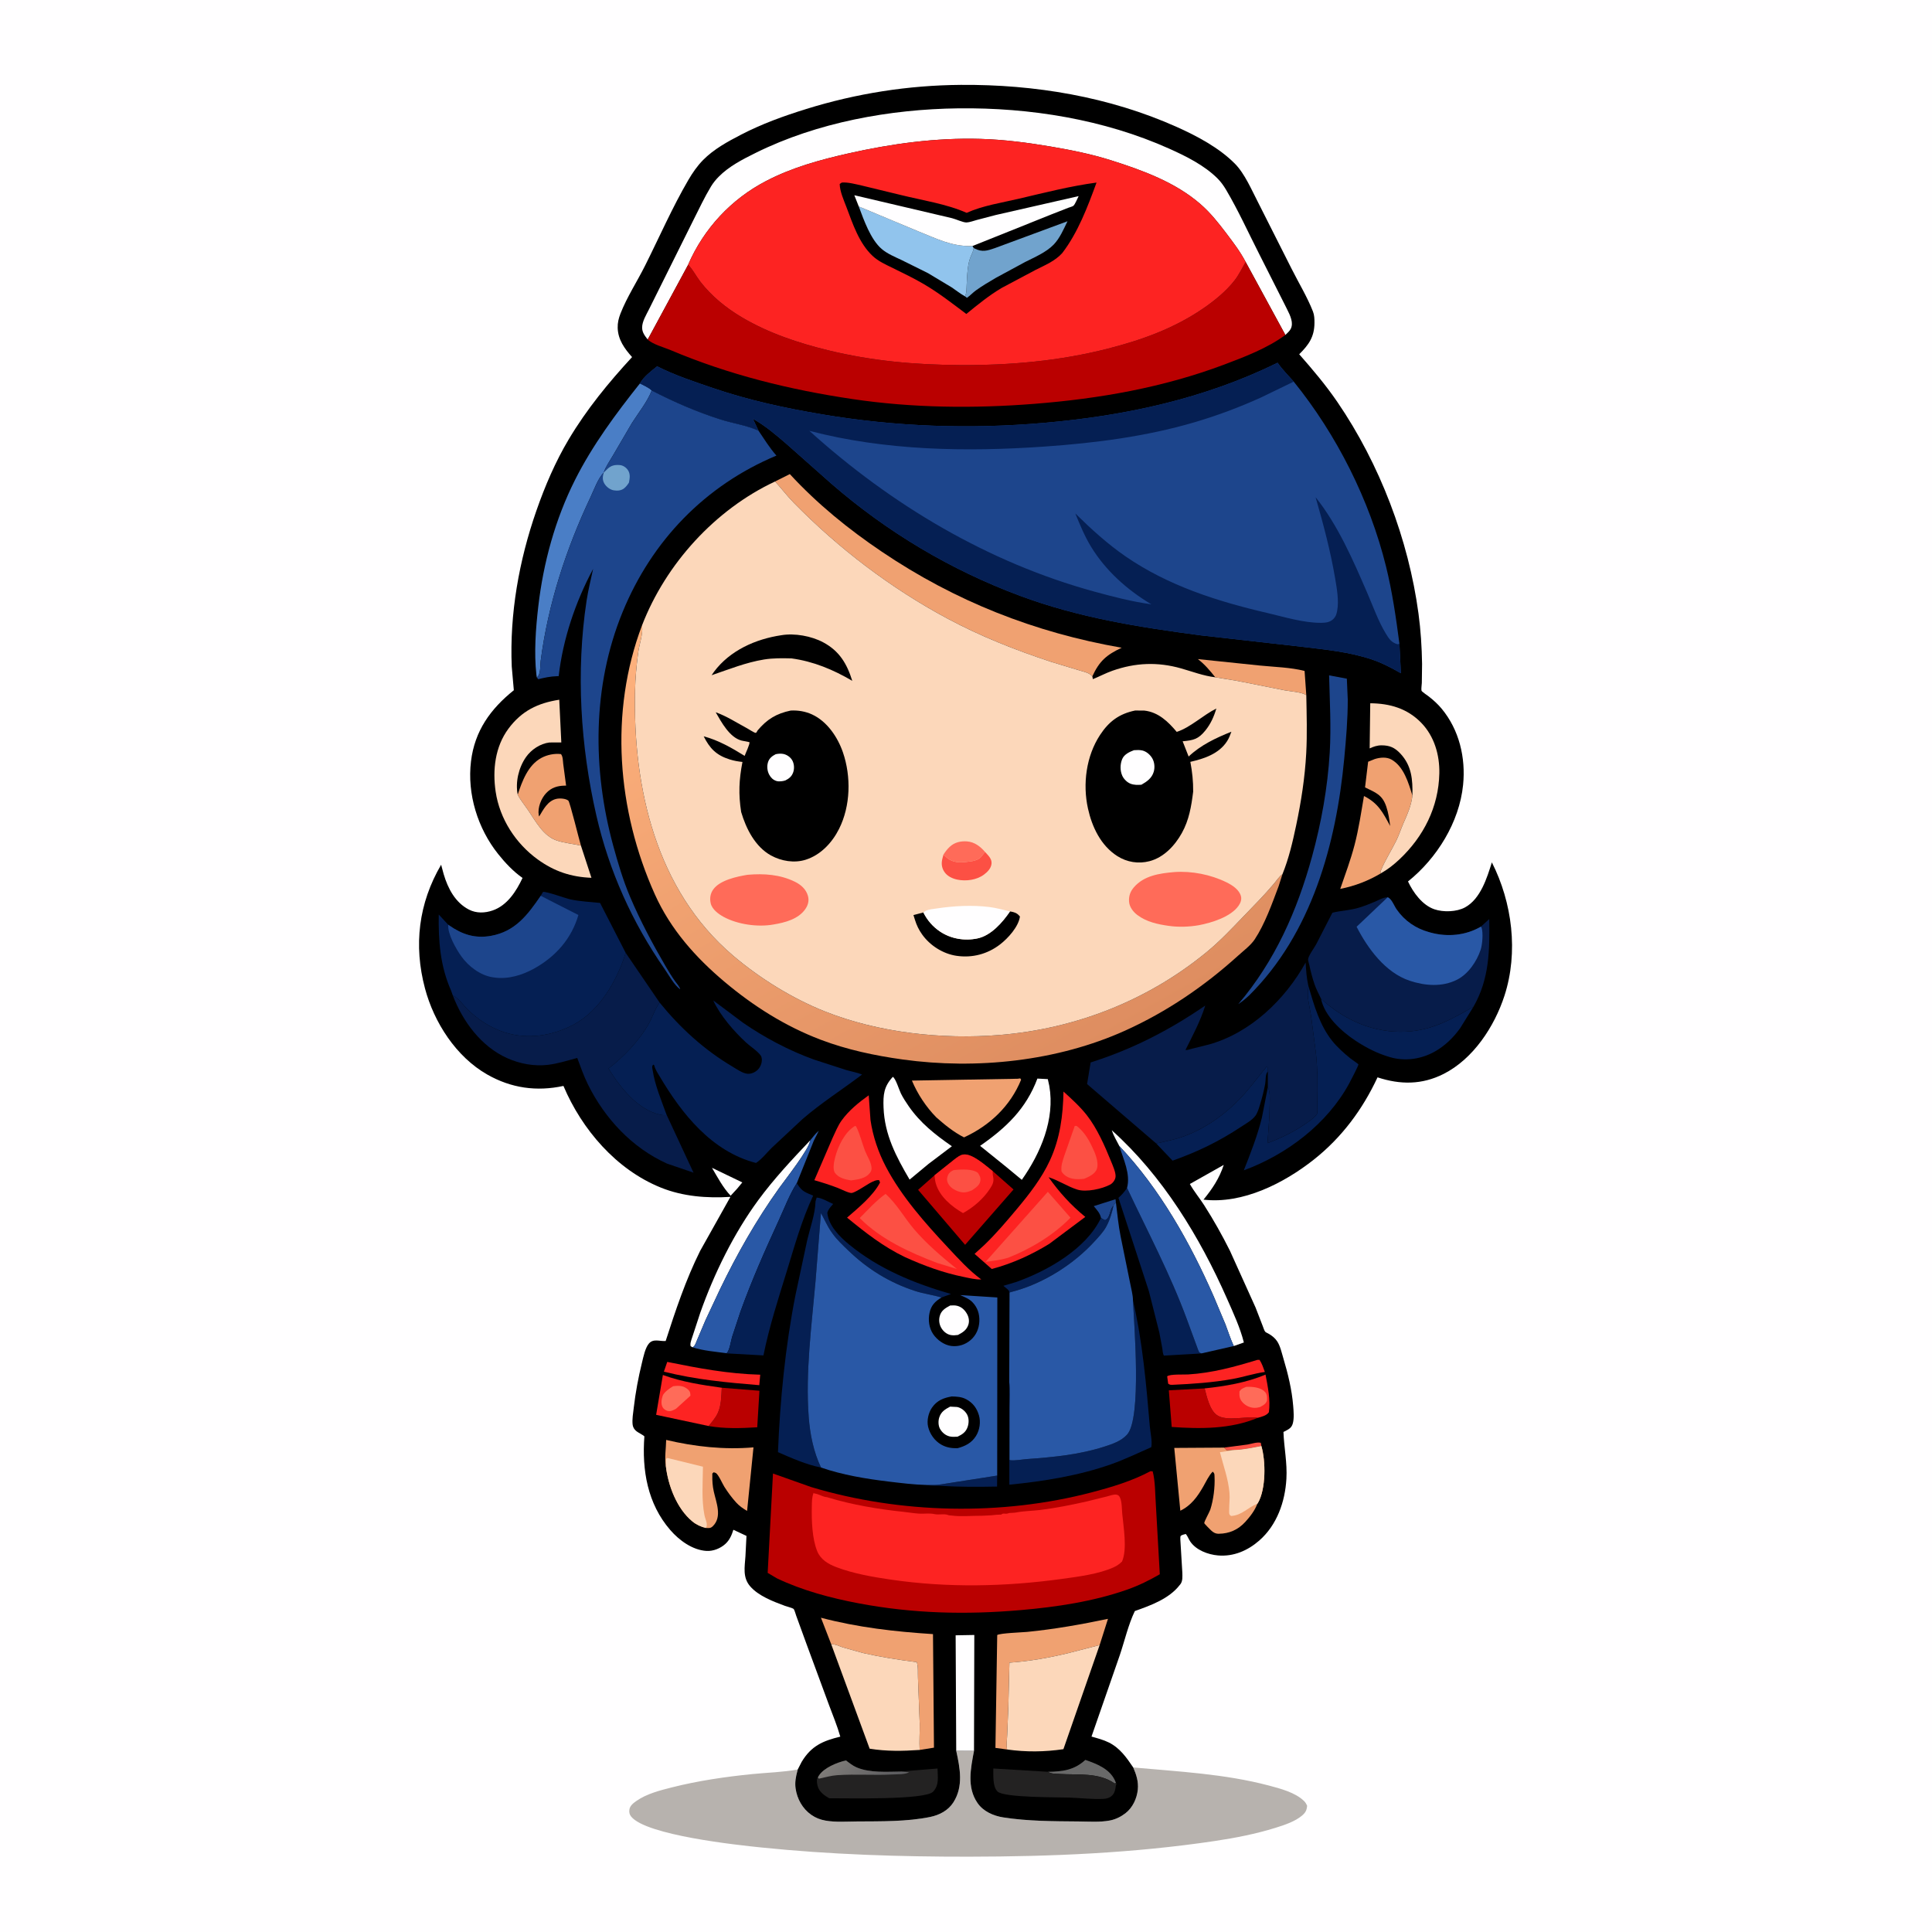 <svg version="1.1" xmlns="http://www.w3.org/2000/svg" style="display: block;" viewBox="0 0 2048 2048" width="1024" height="1024">
<defs>
	<linearGradient id="Gradient1" gradientUnits="userSpaceOnUse" x1="927.628" y1="1899.62" x2="891.796" y2="1860.75">
		<stop class="stop0" offset="0" stop-opacity="1" stop-color="rgb(94,94,97)"/>
		<stop class="stop1" offset="1" stop-opacity="1" stop-color="rgb(126,123,120)"/>
	</linearGradient>
	<linearGradient id="Gradient2" gradientUnits="userSpaceOnUse" x1="1128.73" y1="1127.39" x2="829.751" y2="595.082">
		<stop class="stop0" offset="0" stop-opacity="1" stop-color="rgb(222,141,96)"/>
		<stop class="stop1" offset="1" stop-opacity="1" stop-color="rgb(254,177,125)"/>
	</linearGradient>
</defs>
<path transform="translate(0,0)" fill="rgb(255,254,255)" d="M -0 -0 L 2048 0 L 2048 2048 L -0 2048 L -0 -0 z"/>
<path transform="translate(0,0)" fill="rgb(183,178,174)" d="M 1013.64 1855.87 L 1032.48 1855.94 C 1029.05 1874.43 1024.63 1894.44 1036.19 1911.26 C 1042.26 1920.1 1052.92 1924.84 1063.23 1926.48 C 1089.17 1930.6 1117.11 1930.6 1143.39 1930.82 C 1154 1930.91 1166.1 1931.81 1176.54 1929.79 C 1182.52 1928.64 1188.24 1925.82 1193.04 1922.11 C 1200.69 1916.19 1205.18 1906.46 1206.13 1897 C 1206.98 1888.67 1204.57 1881.12 1201.26 1873.58 C 1249.09 1877.92 1298.41 1880.4 1345 1892.73 C 1357.17 1895.95 1373.24 1900.15 1382.38 1909.2 C 1383.92 1910.72 1384.71 1912.14 1385.59 1914.09 C 1385.26 1918.85 1383.95 1921.37 1380.32 1924.5 C 1372.91 1930.86 1361.44 1934.64 1352.19 1937.52 C 1331.09 1944.08 1309.5 1948.29 1287.68 1951.55 C 1201.29 1964.46 1114.25 1968.05 1027 1968.16 C 953.578 1968.25 880.203 1965.91 807.113 1958.41 C 781.896 1955.83 685.013 1945.55 669.018 1925.61 C 667.217 1923.37 666.775 1921.03 667.19 1918.2 C 667.795 1914.07 671.336 1911.39 674.567 1909.12 C 685.402 1901.49 699.559 1897.9 712.23 1894.7 C 740.086 1887.65 769.023 1883.45 797.586 1880.59 C 813.64 1878.99 829.71 1878.63 845.634 1875.75 L 845.27 1877.2 C 843.626 1883.41 842.431 1889.29 843.354 1895.78 C 844.943 1906.95 850.699 1917.32 860.029 1923.82 C 864.694 1927.07 869.397 1928.88 874.958 1929.89 C 885.623 1931.81 897.576 1930.89 908.449 1930.82 C 933.543 1930.65 961.398 1931.12 986 1926.06 C 995.8 1924.04 1005.09 1919.24 1010.6 1910.62 C 1021.52 1893.52 1017.63 1874.33 1013.64 1855.87 z"/>
<path transform="translate(0,0)" fill="rgb(0,0,0)" d="M 845.634 1875.75 L 849.81 1867.62 C 860.02 1850.68 872.22 1845.42 890.759 1840.91 C 887.468 1829.36 882.858 1818.35 878.682 1807.11 L 855.033 1743 L 843.996 1712.69 C 843.413 1711.14 842.24 1706.6 841.324 1705.62 C 840.363 1704.59 833.706 1702.88 832.08 1702.27 C 819.628 1697.65 804.002 1691.79 795.151 1681.5 C 787.087 1672.13 789.437 1661.11 790.196 1649.79 L 791.292 1628.12 L 777.406 1621.62 C 775.616 1627.35 773.442 1632.48 768.92 1636.62 C 763.733 1641.36 756.054 1644.45 749 1644.05 C 734.088 1643.19 719.999 1632.83 710.543 1621.92 C 686.334 1593.99 680.399 1558.37 683.073 1522.56 C 680.511 1520.43 677.456 1519.22 674.801 1517.25 C 672.61 1515.62 671.015 1513.17 670.653 1510.45 C 669.906 1504.81 671.165 1497.76 671.823 1492.1 C 673.693 1476.01 676.668 1460.16 680.529 1444.44 C 681.989 1438.49 683.902 1428.76 687.955 1424.12 C 692.702 1418.7 699.513 1422.03 705.63 1421.53 C 716.084 1389.14 726.945 1356.54 742.173 1326 L 774.282 1268.73 C 749.314 1270.28 723.894 1268.34 700.5 1258.89 C 653.172 1239.76 616.852 1197.3 597.275 1151.13 C 568.767 1157.3 541.879 1153.48 516.553 1139.07 C 483.522 1120.29 460.139 1083.95 450.5 1047.75 C 438.318 1002 443.697 957.53 467.609 916.662 L 470.332 926.69 C 474.808 941.786 482.554 956.749 497.14 964.233 C 504.999 968.266 513.939 967.958 522.158 965.147 C 537.702 959.83 547.321 944.712 553.918 930.656 C 544.124 923.819 535.575 914.705 528.135 905.404 C 506.401 878.233 495.04 841.72 499.283 806.971 C 503.214 774.79 519.877 751.533 544.68 731.68 L 542.48 706.711 C 540.103 650.805 550.206 594.122 568.56 541.453 C 577.666 515.318 588.778 489.314 603.001 465.51 C 622.043 433.644 644.946 405.749 670.017 378.519 C 662.021 369.612 655.153 360.073 654.773 347.633 C 654.608 342.229 655.77 337.438 657.722 332.436 C 664.515 315.027 675.308 298.534 683.71 281.774 C 698.823 251.628 712.735 219.729 729.73 190.677 C 734.136 183.145 739.186 175.829 745.329 169.595 C 756.564 158.192 771.134 150.231 785.229 142.918 C 807.564 131.331 830.764 122.956 854.741 115.51 C 907.794 99.036 962.864 90.388 1018.44 89.972 C 1096.73 89.385 1175.79 102.499 1247.52 134.621 C 1268.94 144.213 1292.27 156.618 1308.95 173.418 C 1319.59 184.13 1326.89 201.613 1333.87 215.038 L 1369.19 285 C 1376.61 299.804 1385.81 314.892 1391.8 330.236 C 1393.29 334.062 1393.41 338.193 1393.39 342.251 C 1393.31 357.115 1387.39 365.412 1377.22 375.531 C 1391.57 391.831 1405.45 408.256 1417.72 426.211 C 1462.58 491.829 1493.11 571.935 1503.67 650.5 C 1506.05 668.201 1507.17 685.911 1507.46 703.759 L 1507.19 723.965 C 1507.12 726.099 1506.41 730.218 1506.87 732.18 C 1507.1 733.129 1513.65 737.588 1514.68 738.391 C 1519.66 742.271 1524.18 746.386 1528.22 751.251 C 1546.87 773.704 1553.83 803.324 1550.94 832 C 1546.95 871.66 1523.18 909.817 1492.54 934.388 C 1498.09 946.16 1507.68 959.422 1520.4 963.839 C 1529.91 967.143 1544.06 966.727 1553 961.864 C 1569.43 952.925 1576.3 930.567 1581.43 914.124 C 1603.07 956.772 1609.72 1009.42 1594.81 1055.44 C 1584.21 1088.14 1561.72 1122.55 1530.24 1138.43 C 1507.21 1150.04 1484.34 1149.93 1460.23 1142.03 C 1444.38 1176.12 1422.26 1205.86 1392.7 1229.23 C 1361.04 1254.28 1317.22 1276.56 1275.75 1271.67 C 1285.17 1260.19 1292.6 1249 1297.23 1234.83 L 1261.3 1255.08 C 1265.65 1262.9 1271.55 1269.92 1276.39 1277.46 C 1286.32 1292.95 1295.55 1309.38 1303.76 1325.82 L 1330.94 1386 L 1338.49 1405.5 C 1339.11 1407.02 1340.2 1410.64 1341.18 1411.7 C 1341.92 1412.5 1344.46 1413.58 1345.45 1414.18 C 1348.8 1416.24 1351.68 1418.59 1353.88 1421.9 C 1357.13 1426.8 1358.65 1433.96 1360.33 1439.57 C 1365.29 1456.15 1369.42 1472.97 1370.83 1490.27 C 1371.29 1495.8 1371.92 1503.27 1370.5 1508.66 C 1369.19 1513.66 1366.12 1515.05 1361.88 1517.25 L 1360.51 1517.94 C 1361.13 1534.75 1364.63 1550.58 1363.64 1567.66 C 1362.24 1591.96 1353.62 1616.64 1334.87 1633.04 C 1322.63 1643.74 1307.62 1650.24 1291.14 1648.83 C 1280.56 1647.93 1267.97 1643.24 1261.76 1634.14 C 1259.94 1631.48 1259.1 1628.6 1257 1626.06 C 1255.8 1626.39 1252.18 1627.14 1251.5 1628.31 C 1250.88 1629.39 1251.37 1634.75 1251.46 1636.19 L 1253.32 1667 C 1253.41 1671.03 1253.85 1676.03 1251.24 1679.37 L 1250.5 1680.26 C 1239.29 1694.78 1219.74 1701.85 1202.99 1707.77 C 1196.1 1722 1192.13 1739.45 1187.04 1754.5 L 1157.04 1840.84 C 1163.21 1842.59 1169.74 1844.26 1175.5 1847.15 C 1187.13 1852.98 1194.19 1863.08 1201.26 1873.58 C 1204.57 1881.12 1206.98 1888.67 1206.13 1897 C 1205.18 1906.46 1200.69 1916.19 1193.04 1922.11 C 1188.24 1925.82 1182.52 1928.64 1176.54 1929.79 C 1166.1 1931.81 1154 1930.91 1143.39 1930.82 C 1117.11 1930.6 1089.17 1930.6 1063.23 1926.48 C 1052.92 1924.84 1042.26 1920.1 1036.19 1911.26 C 1024.63 1894.44 1029.05 1874.43 1032.48 1855.94 L 1013.64 1855.87 C 1017.63 1874.33 1021.52 1893.52 1010.6 1910.62 C 1005.09 1919.24 995.8 1924.04 986 1926.06 C 961.398 1931.12 933.543 1930.65 908.449 1930.82 C 897.576 1930.89 885.623 1931.81 874.958 1929.89 C 869.397 1928.88 864.694 1927.07 860.029 1923.82 C 850.699 1917.32 844.943 1906.95 843.354 1895.78 C 842.431 1889.29 843.626 1883.41 845.27 1877.2 L 845.634 1875.75 z"/>
<path transform="translate(0,0)" fill="rgb(252,80,68)" d="M 1297.53 1534.53 L 1322.36 1531.27 C 1326.46 1530.62 1332.55 1528.38 1336.5 1529.43 L 1337.1 1532.88 C 1327.71 1534.64 1318 1536.82 1308.43 1537.08 C 1305.68 1536.84 1303.21 1537.12 1300.5 1537.46 L 1297.53 1534.53 z"/>
<path transform="translate(0,0)" fill="rgb(29,69,140)" d="M 1167.09 1291.07 C 1166.14 1285.96 1162.63 1282.45 1159.41 1278.55 L 1182.5 1271.22 L 1182.94 1274.84 C 1181.44 1276.09 1181.14 1276.42 1180.27 1278.29 L 1179.43 1279.21 C 1176.11 1283.43 1176.89 1291.28 1171.41 1293.5 C 1169.78 1292.75 1168.53 1292.15 1167.09 1291.07 z"/>
<path transform="translate(0,0)" fill="rgb(255,254,255)" d="M 754.699 1237.92 L 786.893 1253.41 L 781.342 1260.12 L 774.489 1267.52 C 766.321 1258.85 760.747 1248.11 754.699 1237.92 z"/>
<path transform="translate(0,0)" fill="rgb(5,31,83)" d="M 982.617 1574.15 C 987.442 1574.07 992.776 1574.4 997.505 1573.49 L 1057.07 1564.18 L 1056.92 1575.81 C 1036.94 1576.2 1017.14 1576.33 997.197 1575.02 C 992.53 1574.71 987.141 1575.18 982.617 1574.15 z"/>
<path transform="translate(0,0)" fill="rgb(105,105,105)" d="M 1110.88 1878.17 C 1126.34 1877.9 1138.63 1876.46 1150.51 1865.55 C 1162.3 1869.61 1175.86 1874.81 1181.62 1886.79 L 1183.04 1890.05 L 1181.56 1890.56 C 1164.64 1878.63 1142.73 1881.7 1123.16 1880.47 C 1119 1880.2 1114.44 1880.53 1110.88 1878.17 z"/>
<path transform="translate(0,0)" fill="rgb(255,254,255)" d="M 1007.2 1383.89 C 1009.76 1383.74 1012.33 1383.58 1014.83 1384.26 C 1019.62 1385.55 1022.89 1388.8 1025.22 1393.09 C 1027.07 1396.5 1027.74 1400.68 1026.45 1404.41 C 1024.51 1410.05 1020.45 1412.51 1015.42 1415.13 C 1013 1415.46 1010.42 1415.65 1008 1415.24 C 1004.1 1414.57 1000.7 1411.93 998.484 1408.73 C 995.809 1404.86 994.948 1400.07 996.058 1395.5 C 997.566 1389.28 1001.91 1386.74 1007.2 1383.89 z"/>
<path transform="translate(0,0)" fill="rgb(253,35,34)" d="M 707.304 1443.69 C 740.551 1450.4 771.827 1456.33 805.879 1457.24 L 804.862 1468.35 C 770.373 1465.53 737.451 1462.45 703.745 1454.01 L 707.304 1443.69 z"/>
<path transform="translate(0,0)" fill="rgb(5,31,83)" d="M 1167.09 1291.07 C 1168.53 1292.15 1169.78 1292.75 1171.41 1293.5 C 1176.89 1291.28 1176.11 1283.43 1179.43 1279.21 L 1180.27 1278.29 C 1178.72 1285.47 1176.69 1292.69 1173.23 1299.19 L 1172.69 1300.24 C 1169.61 1306 1164.49 1311.3 1160.11 1316.1 C 1138.69 1339.57 1107.85 1359.28 1077.24 1368.1 L 1070.16 1370.08 C 1069.56 1367.86 1068.53 1367.06 1066.85 1365.66 L 1066 1364.97 L 1064.62 1363.81 L 1063.64 1363.01 L 1076.9 1359.06 C 1110.27 1347.27 1151.24 1324.12 1167.09 1291.07 z"/>
<path transform="translate(0,0)" fill="rgb(253,35,34)" d="M 1332.93 1441.5 L 1335.19 1441.53 C 1337.79 1445.52 1339.19 1449.87 1340.8 1454.33 C 1329.45 1455.88 1318.17 1459.68 1306.82 1461.73 C 1285.74 1465.54 1264.14 1467.02 1242.75 1467.97 C 1240.44 1467.88 1240.38 1468.11 1238.31 1466.76 L 1237.25 1459 C 1239.84 1456.43 1255.07 1457.24 1259.52 1456.97 C 1284.95 1455.42 1308.72 1448.91 1332.93 1441.5 z"/>
<path transform="translate(0,0)" fill="rgb(186,0,0)" d="M 765.124 1471.07 L 805.037 1474.25 L 802.711 1512.98 C 785.544 1514.04 768.273 1514.61 751.238 1511.66 C 754.697 1507.14 758.271 1503.41 760.748 1498.16 C 764.693 1489.81 764.551 1480.13 765.124 1471.07 z"/>
<path transform="translate(0,0)" fill="rgb(186,0,0)" d="M 1333.38 1502.92 C 1304.51 1515 1272.67 1514.79 1242.05 1512.64 L 1239.01 1473.81 L 1276.99 1471.76 C 1279.18 1480.44 1282.39 1494.92 1290.11 1500.16 C 1300.5 1507.21 1321.45 1500.78 1333.38 1502.92 z"/>
<path transform="translate(0,0)" fill="rgb(240,161,113)" d="M 1288.23 717.944 C 1282.45 710.655 1277.2 704.39 1269.79 698.663 L 1335.46 705.489 C 1350.78 707.032 1368.04 707.405 1382.91 711.221 L 1384.73 736.99 C 1380.9 733.734 1367.2 732.809 1361.91 731.79 L 1311.12 721.696 L 1288.23 717.944 z"/>
<path transform="translate(0,0)" fill="rgb(255,254,255)" d="M 858.636 1209.06 C 858.593 1217.1 832.075 1250.82 825.839 1259.53 C 801.758 1293.2 781.248 1329.35 763.273 1366.59 L 747.779 1399.59 L 738.845 1420.67 C 737.971 1422.76 736.947 1426.17 735.127 1427.61 L 734.024 1428.19 L 732.034 1426.89 L 731.87 1425 C 731.912 1422.27 733.703 1418.12 734.479 1415.44 L 742.32 1391.53 C 756.918 1350.21 777.85 1307.47 803.876 1272.09 C 820.403 1249.62 839.47 1229.25 858.636 1209.06 z"/>
<path transform="translate(0,0)" fill="rgb(253,35,34)" d="M 1276.99 1471.76 C 1298.5 1469.51 1321.5 1465.66 1341.5 1457.11 C 1343.95 1469.84 1346.84 1484.04 1345.09 1497 C 1342.58 1500.64 1337.62 1501.72 1333.38 1502.92 C 1321.45 1500.78 1300.5 1507.21 1290.11 1500.16 C 1282.39 1494.92 1279.18 1480.44 1276.99 1471.76 z"/>
<path transform="translate(0,0)" fill="rgb(255,107,89)" d="M 1321 1470.14 L 1324.05 1470.06 C 1329.69 1470.15 1337.43 1471.2 1341.24 1475.84 C 1343.38 1478.44 1343.22 1481.86 1342.98 1485 C 1341.43 1488.6 1339.14 1489.62 1335.82 1491.5 C 1333.88 1492 1332.09 1492.41 1330.07 1492.4 C 1325.22 1492.36 1320.43 1490.15 1317.16 1486.54 C 1313.88 1482.91 1313.66 1479.71 1313.88 1475 C 1315.96 1471.92 1317.67 1471.63 1321 1470.14 z"/>
<path transform="translate(0,0)" fill="rgb(255,254,255)" d="M 1013.64 1855.87 L 1013.02 1733.49 L 1032.81 1733.14 L 1032.48 1855.94 L 1013.64 1855.87 z"/>
<path transform="translate(0,0)" fill="rgb(255,254,255)" d="M 1186.52 1214.79 C 1183.75 1209.39 1180.42 1203.84 1178.49 1198.08 C 1232.32 1246.34 1271.76 1311.12 1300.72 1376.73 C 1307.27 1391.57 1314.62 1407.36 1318.55 1423.08 L 1307.87 1426.86 C 1304.41 1419.59 1301.98 1411.53 1299.08 1404 L 1286.57 1374.23 C 1261.71 1317.48 1229.42 1260.05 1186.52 1214.79 z"/>
<path transform="translate(0,0)" fill="rgb(253,35,34)" d="M 751.238 1511.66 L 695.53 1499.76 L 702.691 1457.54 C 722.856 1464.89 743.949 1468.13 765.124 1471.07 C 764.551 1480.13 764.693 1489.81 760.748 1498.16 C 758.271 1503.41 754.697 1507.14 751.238 1511.66 z"/>
<path transform="translate(0,0)" fill="rgb(255,107,89)" d="M 713.48 1469.5 L 714.051 1469.4 C 719.891 1468.6 724.917 1468.91 729.5 1473.1 C 731.676 1475.09 731.732 1476.72 731.885 1479.5 L 716.699 1493.27 C 713.874 1494.81 711.067 1496.49 707.707 1495.62 C 705.711 1495.1 703.435 1493.65 702.435 1491.78 C 700.453 1488.09 701.159 1483.51 702.417 1479.71 C 703.682 1475.89 710.212 1471.38 713.48 1469.5 z"/>
<path transform="translate(0,0)" fill="rgb(5,31,83)" d="M 1225.64 1212.12 C 1235.6 1209.94 1245.29 1208.07 1254.91 1204.57 C 1277.74 1196.26 1299 1181.08 1315.58 1163.43 C 1325.28 1153.1 1333.49 1141.79 1342.5 1130.91 L 1344.14 1131.5 L 1343.98 1135.94 L 1343.19 1136.84 C 1341.32 1139.72 1341.8 1145.34 1341.16 1148.89 C 1339.76 1156.59 1337.73 1164.32 1335.41 1171.79 C 1334.26 1175.48 1332.96 1179.91 1330.6 1182.99 C 1327.04 1187.66 1320.5 1191.2 1315.66 1194.42 C 1292.37 1209.87 1269.36 1221.02 1242.99 1230.35 L 1225.64 1212.12 z"/>
<path transform="translate(0,0)" fill="rgb(35,34,34)" d="M 1183.04 1890.05 L 1183.54 1891.1 C 1182.78 1892.76 1182.93 1892.07 1182.72 1893.68 C 1182.27 1896.94 1181.79 1899.85 1179.65 1902.5 C 1177.26 1905.47 1173.44 1906.72 1169.76 1906.9 C 1158.02 1907.47 1145.54 1905.96 1133.76 1905.53 C 1121.28 1905.08 1064.14 1905.7 1057.45 1899.11 C 1051.95 1893.69 1053.14 1881.73 1052.95 1874.69 L 1110.88 1878.17 C 1114.44 1880.53 1119 1880.2 1123.16 1880.47 C 1142.73 1881.7 1164.64 1878.63 1181.56 1890.56 L 1183.04 1890.05 z"/>
<path transform="translate(0,0)" fill="rgb(240,161,113)" d="M 548.783 842.364 C 553.498 828.021 559.756 810.995 573.906 803.394 C 580.102 800.066 587.694 798.542 594.659 799.36 C 596.791 802.044 596.638 806.435 597.035 809.74 L 600.094 832.801 L 598.414 832.824 C 590.842 832.966 584.464 834.945 579.054 840.644 C 573.626 846.362 569.809 856.065 571.076 864 L 571.51 865.5 C 576.036 858.1 580.507 848.916 589.846 846.824 C 593.335 846.043 599.58 846.375 602.434 848.665 C 604.125 850.021 613.989 890.555 615.804 896.371 C 607.31 894.449 599.028 893.826 590.625 891.127 C 576.07 886.451 568.048 870.975 559.972 859.053 C 556.211 853.501 551.855 848.346 548.783 842.364 z"/>
<path transform="translate(0,0)" fill="rgb(5,31,83)" d="M 1400.37 1058.76 C 1425.2 1081.45 1456.05 1095.17 1490.29 1093.59 C 1517.94 1092.31 1538.44 1080.6 1561.89 1067.25 L 1547.79 1090 C 1540.51 1100.02 1531.77 1108.61 1520.93 1114.7 C 1506.53 1122.8 1489.5 1125.27 1473.57 1120.66 C 1460.1 1116.76 1448.35 1110.77 1436.7 1103.04 C 1421.85 1093.18 1403.99 1076.88 1400.37 1058.76 z"/>
<path transform="translate(0,0)" fill="rgb(255,254,255)" d="M 946.441 1141.5 C 949.528 1143.28 953.157 1155.46 955.01 1159.16 C 957.343 1163.82 960.232 1168.25 963.19 1172.53 C 975.556 1190.43 991.365 1202.85 1009.04 1215.07 L 984.223 1233.83 L 964.222 1250.43 C 949.933 1226.06 937.676 1202.92 936.595 1174.03 C 936.089 1160.48 936.893 1151.77 946.441 1141.5 z"/>
<path transform="translate(0,0)" fill="rgb(255,254,255)" d="M 1099.69 1143.33 L 1110.72 1143.92 L 1112.3 1151.09 C 1118.49 1186.39 1103.11 1222.41 1083.16 1250.67 L 1067.46 1237.66 L 1038.94 1214.65 C 1066.68 1195.35 1087.62 1175.46 1099.69 1143.33 z"/>
<path transform="translate(0,0)" fill="rgb(35,34,34)" d="M 866.961 1884.08 L 868.192 1882.04 C 873.444 1873.89 887.489 1868.19 896.725 1866.13 C 900.198 1868.75 903.885 1871.69 907.883 1873.43 C 921.936 1879.52 940.358 1878.06 955.45 1877.89 L 956.469 1877.72 L 993.81 1874.71 C 993.962 1883.82 995.824 1891.97 989.203 1899.2 C 980.84 1908.34 895.757 1906.12 879.059 1906.25 C 874.24 1903.59 869.093 1899.95 867.115 1894.5 C 866.301 1892.26 865.432 1887.54 866.268 1885.27 L 866.961 1884.08 z"/>
<path transform="translate(0,0)" fill="url(#Gradient1)" d="M 866.961 1884.08 L 868.192 1882.04 C 873.444 1873.89 887.489 1868.19 896.725 1866.13 C 900.198 1868.75 903.885 1871.69 907.883 1873.43 C 921.936 1879.52 940.358 1878.06 955.45 1877.89 L 963.754 1878.68 C 959.264 1881.12 951.552 1880.73 946.389 1881.01 C 926.787 1882.06 907.001 1880.44 887.52 1881.76 C 880.877 1882.21 874.532 1884.13 868.043 1885.48 L 866.961 1884.08 z"/>
<path transform="translate(0,0)" fill="rgb(240,161,113)" d="M 1078.74 1143.52 L 1081.5 1143.13 L 1082.44 1144.5 C 1071.06 1172.46 1049.2 1193.14 1021.93 1205.66 C 1011.32 1200.35 1001.27 1192.26 992.445 1184.37 C 981.693 1173.4 972.569 1159.63 966.667 1145.47 L 1078.74 1143.52 z"/>
<path transform="translate(0,0)" fill="rgb(5,31,83)" d="M 1387.1 1045.74 C 1393.02 1065.81 1398.87 1086.61 1412.11 1103.3 C 1417.45 1110.03 1424.81 1116.55 1431.47 1121.96 C 1432.54 1122.83 1439.87 1127.81 1440.03 1128.28 C 1440.32 1129.14 1431.49 1146.13 1430.32 1148.29 C 1406.84 1191.56 1363.97 1223.82 1318.48 1240.62 C 1325.72 1222.33 1332.93 1203.94 1337.65 1184.79 L 1343.94 1152.6 C 1346.58 1157.9 1345.97 1163.76 1345.95 1169.55 C 1345.89 1183.69 1344.45 1197.72 1343.63 1211.82 C 1358.72 1206 1373.31 1198.97 1386.48 1189.48 C 1389.09 1187.6 1394.29 1183.78 1395.94 1181.11 C 1396.81 1179.69 1396.35 1171.29 1396.4 1169.13 C 1396.82 1151.86 1396.78 1134.2 1394.98 1117 L 1389.86 1077.34 C 1388.44 1067.51 1385.07 1056.87 1386.85 1046.96 L 1387.1 1045.74 z"/>
<path transform="translate(0,0)" fill="rgb(240,161,113)" d="M 1067.58 1854.53 L 1055.2 1852.85 L 1057.09 1733.2 C 1060.12 1731.17 1083.52 1730.4 1088.84 1729.88 C 1117.75 1727.02 1146.1 1721.98 1174.5 1716.05 L 1165.67 1743.83 L 1132.14 1752.45 C 1111.84 1757.31 1090.87 1761.12 1070.03 1762.48 L 1068.9 1808.65 L 1067.64 1839.41 C 1067.47 1844.21 1066.64 1849.89 1067.58 1854.53 z"/>
<path transform="translate(0,0)" fill="rgb(5,31,83)" d="M 1273.81 1434.63 L 1273.75 1434.7 L 1233.84 1437.02 C 1232.49 1435.09 1232.51 1431.85 1232.12 1429.5 L 1228.94 1412.52 L 1217.89 1368.79 L 1185.6 1269.78 C 1188.88 1266.78 1191.53 1263.95 1194.01 1260.25 L 1194.7 1259.21 C 1216.63 1305.77 1240.48 1350.48 1258.29 1398.94 L 1268.69 1427.23 C 1269.32 1428.81 1270.48 1432.72 1271.53 1433.72 C 1272.12 1434.29 1273.05 1434.33 1273.81 1434.63 z"/>
<path transform="translate(0,0)" fill="rgb(240,161,113)" d="M 881.102 1742.9 L 870.243 1714.86 C 909.468 1725.18 948.658 1729.63 989.011 1732.22 L 990.049 1852.59 L 974.871 1855.01 C 974.353 1845.95 975.045 1836.57 974.962 1827.46 L 973.11 1778.94 C 972.819 1773.79 973.564 1766.77 971.829 1761.96 C 952.722 1759.55 933.563 1756.55 914.78 1752.26 L 893.657 1746.34 C 889.13 1744.88 886.042 1742.98 881.102 1742.9 z"/>
<path transform="translate(0,0)" fill="rgb(5,31,83)" d="M 1201 1378.57 C 1211.16 1422.13 1215.05 1467.44 1218.85 1511.94 C 1219.4 1518.37 1221.62 1527.97 1220.41 1534.09 C 1206.49 1540.13 1192.8 1546.86 1178.5 1551.94 C 1144 1564.21 1106.28 1570.28 1069.96 1573.83 L 1069.83 1464.86 C 1070.95 1473.76 1070.17 1483.6 1070.17 1492.61 L 1070.12 1547.51 L 1071.08 1547.9 C 1076.5 1548.46 1083.69 1547.01 1089.21 1546.62 C 1116.47 1544.69 1144.08 1541.97 1170.23 1533.62 C 1178.91 1530.85 1188.46 1527.68 1194.73 1520.76 C 1210.47 1503.42 1202.16 1403.87 1201 1378.57 z"/>
<path transform="translate(0,0)" fill="rgb(29,69,140)" d="M 1408.91 715.912 L 1427.71 719.421 L 1428.68 741.5 C 1428.72 762.413 1426.91 783.327 1424.95 804.121 C 1416.41 894.806 1390.38 989.573 1324 1055.33 C 1320.34 1058.74 1316.8 1061.62 1312.63 1064.42 C 1351.5 1018.62 1374.97 965.668 1390.78 908.118 C 1400.66 872.112 1407.33 835.05 1409.56 797.761 C 1411.18 770.463 1409.56 743.198 1408.91 715.912 z"/>
<path transform="translate(0,0)" fill="rgb(186,0,0)" d="M 990.647 1245.84 L 1011.94 1228.85 C 1014.74 1226.78 1017.74 1224.27 1021.3 1223.83 C 1030.84 1222.66 1044.79 1235.6 1052.25 1241.37 L 1074.38 1260.9 L 1023.05 1319.57 L 973.219 1261.26 L 990.647 1245.84 z"/>
<path transform="translate(0,0)" fill="rgb(253,35,34)" d="M 990.647 1245.84 L 1011.94 1228.85 C 1014.74 1226.78 1017.74 1224.27 1021.3 1223.83 C 1030.84 1222.66 1044.79 1235.6 1052.25 1241.37 L 1052.25 1243.19 C 1052.27 1244.79 1052.44 1245.87 1052.77 1247.48 C 1053.86 1252.67 1052.14 1255.9 1049.3 1260.25 C 1042.45 1270.76 1031.77 1279.98 1020.83 1285.93 C 1008.78 1278.98 996.023 1268.49 991.985 1254.5 C 991.185 1251.73 990.869 1248.7 990.647 1245.84 z"/>
<path transform="translate(0,0)" fill="rgb(252,80,68)" d="M 1010.45 1240.5 L 1012.56 1240.17 C 1019.3 1239.59 1031.12 1238.87 1036.66 1243.34 C 1038.5 1246.11 1039.82 1248.56 1039.17 1252 C 1038.25 1256.81 1033.82 1259.43 1030.06 1261.92 C 1027.12 1263.08 1024.21 1264.13 1021 1263.98 C 1015.95 1263.73 1009.5 1260.72 1006.42 1256.68 C 1004.39 1254.01 1003.34 1251.1 1004.23 1247.73 C 1005.22 1244 1007.14 1242.2 1010.45 1240.5 z"/>
<path transform="translate(0,0)" fill="rgb(240,161,113)" d="M 1463.98 925.661 C 1450.53 933.71 1436.06 939.26 1420.71 942.276 C 1426.01 926.898 1431.79 911.419 1435.89 895.679 C 1440.33 878.671 1442.91 861.114 1445.87 843.797 C 1461.1 851.502 1465.96 861.335 1473.63 875.599 C 1472.76 868.526 1471.78 861.753 1469.5 854.976 C 1465.19 842.151 1457.96 840.137 1447 834.673 L 1450.28 807.463 L 1457.32 804.618 C 1462.84 802.869 1469.8 802.206 1475.04 805.169 C 1488.13 812.567 1493.1 829.99 1497.2 843.278 C 1496.23 853.275 1491.85 863.247 1487.82 872.363 C 1485.08 878.568 1483.06 885.106 1480.06 891.173 C 1474.97 901.447 1468.36 911.805 1464 922.316 C 1463.28 924.038 1463.03 923.961 1463.98 925.661 z"/>
<path transform="translate(0,0)" fill="rgb(41,88,166)" d="M 858.636 1209.06 C 861.583 1205.58 864.452 1201.57 867.928 1198.64 C 865.735 1203.62 862.734 1208.16 861.023 1213.3 L 844.645 1254.16 C 837.012 1265.97 831.44 1280.81 825.558 1293.61 C 810.876 1325.57 796.86 1357.17 784.94 1390.31 L 775.962 1417.5 C 774.755 1421.71 773.411 1431.68 770.257 1434.47 C 758.172 1432.81 745.698 1431.91 734.024 1428.19 L 735.127 1427.61 C 736.947 1426.17 737.971 1422.76 738.845 1420.67 L 747.779 1399.59 L 763.273 1366.59 C 781.248 1329.35 801.758 1293.2 825.839 1259.53 C 832.075 1250.82 858.593 1217.1 858.636 1209.06 z"/>
<path transform="translate(0,0)" fill="rgb(5,31,83)" d="M 844.645 1254.16 L 845.411 1255.41 C 850.199 1263.11 853.972 1263.98 861.984 1267.44 C 849.867 1293.22 842.342 1320.55 833.982 1347.7 C 824.812 1377.48 815.481 1406.14 809.269 1436.79 L 770.381 1434.63 L 770.257 1434.47 C 773.411 1431.68 774.755 1421.71 775.962 1417.5 L 784.94 1390.31 C 796.86 1357.17 810.876 1325.57 825.558 1293.61 C 831.44 1280.81 837.012 1265.97 844.645 1254.16 z"/>
<path transform="translate(0,0)" fill="rgb(252,215,186)" d="M 1497.2 843.278 C 1497.63 826.544 1496.5 811.601 1484.36 798.724 C 1478.5 792.499 1473.13 790.09 1464.5 790.082 C 1459.9 790.078 1456.02 791.44 1451.9 793.339 L 1452.51 745.499 C 1473.27 745.649 1491.74 750.973 1506.5 766.111 C 1520.41 780.377 1526.16 800.234 1525.75 819.842 C 1525 855.479 1509.05 886.908 1483.37 911.056 C 1477.45 916.621 1471.06 921.65 1463.98 925.661 C 1463.03 923.961 1463.28 924.038 1464 922.316 C 1468.36 911.805 1474.97 901.447 1480.06 891.173 C 1483.06 885.106 1485.08 878.568 1487.82 872.363 C 1491.85 863.247 1496.23 853.275 1497.2 843.278 z"/>
<path transform="translate(0,0)" fill="rgb(240,161,113)" d="M 705.822 1554.07 C 704.348 1544.87 705.988 1535.63 706.167 1526.37 C 736.438 1533.54 767.634 1536.93 798.724 1534.27 L 791.947 1601.63 C 787.619 1599.09 783.718 1596.42 780.331 1592.67 C 775.726 1587.58 771.529 1581.89 767.864 1576.09 C 765.867 1572.93 761.689 1563.28 758.904 1561.5 C 758.191 1561.05 757.301 1560.96 756.5 1560.69 C 754.693 1562.42 755.14 1561.38 755.092 1563.87 C 754.978 1569.8 755.357 1575.24 756.634 1581.04 C 759.159 1592.52 765.788 1607.76 755.726 1617.73 C 753.168 1620.27 751.517 1619.86 748.248 1619.69 C 743.076 1618.51 738.116 1616.18 734.005 1612.81 C 717.476 1599.27 708.207 1574.72 705.822 1554.07 z"/>
<path transform="translate(0,0)" fill="rgb(252,215,186)" d="M 705.822 1554.07 L 706.122 1546.5 L 707.5 1545.51 L 745.15 1554.76 C 745.005 1571.61 743.505 1589.62 746.765 1606.22 C 747.624 1610.6 750.89 1616.1 748.248 1619.69 C 743.076 1618.51 738.116 1616.18 734.005 1612.81 C 717.476 1599.27 708.207 1574.72 705.822 1554.07 z"/>
<path transform="translate(0,0)" fill="rgb(74,126,198)" d="M 678.348 406.436 C 682.2 408.531 687.902 410.745 690.86 413.929 C 686.085 426.102 676.772 437.549 669.776 448.599 L 649.745 482.856 C 646.289 488.786 642.205 494.429 639.963 500.953 C 633.769 507.458 629.861 518.758 625.968 527 C 600.119 581.726 580.939 640.504 573.142 700.647 C 572.533 705.338 573.297 715.794 569.025 718.022 L 568.614 715.387 C 565.981 692.118 567.905 666.163 570.59 642.985 C 575.96 596.626 588.527 550.458 609.568 508.674 C 628.107 471.862 652.788 438.614 678.348 406.436 z"/>
<path transform="translate(0,0)" fill="rgb(240,161,113)" d="M 1308.43 1537.08 C 1318 1536.82 1327.71 1534.64 1337.1 1532.88 C 1341.77 1548.57 1342.05 1578.32 1333.51 1593.08 L 1332.76 1594.14 C 1330.24 1601.17 1325.04 1607.84 1320.04 1613.31 C 1312.47 1621.58 1303.16 1625.71 1292 1625.85 C 1288.62 1625.9 1286.14 1624.56 1283.76 1622.26 C 1282.87 1621.4 1276.61 1615.23 1276.57 1614.58 C 1276.45 1612.83 1282.1 1602.9 1282.96 1600.26 C 1286.35 1589.83 1288.01 1576.23 1287.46 1565.34 C 1287.31 1562.47 1287.6 1561.93 1285.5 1560.02 C 1281.19 1564.46 1278.59 1570.46 1275.51 1575.81 C 1269.35 1586.55 1262.63 1595.92 1251.19 1601.43 L 1244.77 1534.86 L 1297.53 1534.53 L 1300.5 1537.46 C 1303.21 1537.12 1305.68 1536.84 1308.43 1537.08 z"/>
<path transform="translate(0,0)" fill="rgb(252,215,186)" d="M 1308.43 1537.08 C 1318 1536.82 1327.71 1534.64 1337.1 1532.88 C 1341.77 1548.57 1342.05 1578.32 1333.51 1593.08 L 1332.76 1594.14 C 1322.6 1597.82 1316.92 1606.25 1305 1607 C 1302.35 1605.32 1303.03 1603.64 1302.99 1600.6 C 1302.92 1594.62 1303.8 1588.8 1303.33 1582.78 C 1302.15 1567.92 1296.82 1553.73 1293.18 1539.4 L 1308.43 1537.08 z"/>
<path transform="translate(0,0)" fill="rgb(41,88,166)" d="M 1186.52 1214.79 C 1229.42 1260.05 1261.71 1317.48 1286.57 1374.23 L 1299.08 1404 C 1301.98 1411.53 1304.41 1419.59 1307.87 1426.86 L 1273.81 1434.63 C 1273.05 1434.33 1272.12 1434.29 1271.53 1433.72 C 1270.48 1432.72 1269.32 1428.81 1268.69 1427.23 L 1258.29 1398.94 C 1240.48 1350.48 1216.63 1305.77 1194.7 1259.21 C 1198.67 1244.52 1190.72 1228.71 1186.52 1214.79 z"/>
<path transform="translate(0,0)" fill="rgb(252,215,186)" d="M 615.804 896.371 L 626.957 930.507 C 605.448 929.674 587.599 923.777 570.039 911.066 C 546.596 894.097 529.721 868.002 525.425 839.299 C 521.97 816.211 524.788 791.581 538.96 772.451 C 552.965 753.546 570.102 745.263 592.835 741.741 L 595.015 787.006 L 582.412 787.068 C 572.629 788.245 563.034 794.673 557.5 802.656 C 549.777 813.797 546.194 829.08 548.783 842.364 C 551.855 848.346 556.211 853.501 559.972 859.053 C 568.048 870.975 576.07 886.451 590.625 891.127 C 599.028 893.826 607.31 894.449 615.804 896.371 z"/>
<path transform="translate(0,0)" fill="rgb(252,215,186)" d="M 881.102 1742.9 C 886.042 1742.98 889.13 1744.88 893.657 1746.34 L 914.78 1752.26 C 933.563 1756.55 952.722 1759.55 971.829 1761.96 C 973.564 1766.77 972.819 1773.79 973.11 1778.94 L 974.962 1827.46 C 975.045 1836.57 974.353 1845.95 974.871 1855.01 C 956.786 1856.24 939.859 1856.6 921.863 1853.68 L 881.102 1742.9 z"/>
<path transform="translate(0,0)" fill="rgb(5,31,83)" d="M 864.477 1273.55 L 865.687 1269.5 C 870.601 1269.53 878.45 1274.24 883.193 1276.27 L 882.22 1277.36 C 879.852 1280.06 878.072 1282.06 876.981 1285.5 C 878.202 1299.06 889.93 1310.85 899.909 1319.08 C 931.494 1345.16 969.146 1360.43 1008.07 1371.7 L 998.012 1375.41 C 988.956 1372.61 979.408 1371.53 970.234 1368.55 C 942.922 1359.68 919.645 1345.31 898.991 1325.36 C 893.292 1319.85 887.247 1314.26 882.643 1307.78 L 881.5 1306.16 C 876.854 1299.69 874.11 1292.78 870.239 1285.91 L 864.46 1358.5 C 860.311 1405.63 853.691 1454.97 857.277 1502.21 C 858.659 1520.42 862.425 1539.14 870.344 1555.66 C 855.042 1552.68 838.928 1545.6 824.681 1539.33 C 826.876 1484.18 832.509 1427.08 843.219 1372.94 L 855.69 1314.61 C 858.668 1301.89 863.927 1287.39 864.457 1274.44 L 864.477 1273.55 z"/>
<path transform="translate(0,0)" fill="rgb(252,215,186)" d="M 1067.58 1854.53 C 1066.64 1849.89 1067.47 1844.21 1067.64 1839.41 L 1068.9 1808.65 L 1070.03 1762.48 C 1090.87 1761.12 1111.84 1757.31 1132.14 1752.45 L 1165.67 1743.83 L 1127.26 1854.2 C 1107.27 1857.16 1087.61 1857.35 1067.58 1854.53 z"/>
<path transform="translate(0,0)" fill="rgb(253,35,34)" d="M 1127.35 1157.09 C 1135.97 1164.96 1144.87 1172.95 1152.08 1182.16 C 1162.99 1196.1 1171.17 1214.75 1177.78 1231.09 C 1179.49 1235.31 1182.95 1242.92 1182.54 1247.42 C 1182.24 1250.71 1179.66 1254.21 1176.83 1255.72 C 1168.36 1260.26 1151.49 1264.06 1141.87 1260.99 C 1131.48 1257.68 1122.23 1251.26 1111.54 1247.9 C 1123.06 1264.15 1135.12 1277.37 1150.45 1289.98 L 1112.18 1318.6 C 1093.1 1330.28 1072.91 1339.46 1051.29 1345.18 L 1033.1 1329.14 L 1043.6 1319.58 C 1055.78 1307.86 1066.72 1294.94 1077.57 1282.01 C 1090.95 1266.04 1104.27 1248.98 1113.01 1229.96 C 1123.77 1206.57 1126.82 1182.53 1127.35 1157.09 z"/>
<path transform="translate(0,0)" fill="rgb(252,80,68)" d="M 1139.29 1193.5 L 1141.29 1193.52 C 1148.03 1198.73 1152.81 1205.76 1156.56 1213.34 L 1157.27 1214.82 C 1160.53 1221.42 1165.09 1231.51 1162.76 1238.95 C 1161.02 1244.51 1154.13 1247.46 1149.31 1249.58 C 1145.44 1250.04 1140.66 1250.23 1136.82 1249.41 C 1132.07 1248.4 1127.81 1246 1125.28 1241.81 C 1124.4 1235.68 1126.6 1230.11 1128.46 1224.34 L 1139.29 1193.5 z"/>
<path transform="translate(0,0)" fill="rgb(252,80,68)" d="M 1110.76 1263.38 L 1134.77 1290.81 C 1116.92 1309.2 1092.3 1324.02 1068.48 1333.32 C 1060.67 1335.68 1052.83 1336.61 1044.77 1337.59 L 1110.76 1263.38 z"/>
<path transform="translate(0,0)" fill="rgb(253,35,34)" d="M 920.883 1161.06 L 922.754 1187.21 C 925.25 1204.54 931.04 1221.52 939.186 1237.01 C 955.694 1268.4 980.753 1296.65 1004.87 1322.43 C 1016.09 1334.42 1026.89 1346.46 1040.17 1356.26 C 1034.24 1356.57 1027.2 1354.74 1021.37 1353.56 C 999.933 1349.23 979.535 1341.72 959.653 1332.75 C 936.444 1321.67 917.716 1306.92 897.93 1290.74 C 909.878 1280.32 925.53 1267.65 932.881 1253.5 L 931.952 1251.06 C 926.703 1249.94 916.617 1257.78 911.545 1260.54 C 909.348 1261.73 905.519 1264.1 903.098 1264.59 C 900.398 1265.13 891.183 1260.44 887.994 1259.21 C 879.861 1256.08 871.614 1253.48 863.241 1251.07 L 882.534 1206.34 C 885.459 1200.19 888.091 1193.42 892.076 1187.86 C 899.763 1177.15 910.254 1168.67 920.883 1161.06 z"/>
<path transform="translate(0,0)" fill="rgb(252,80,68)" d="M 906.43 1193.5 L 907.516 1194.07 C 911.624 1202.18 913.609 1211.17 916.858 1219.63 C 918.984 1225.18 923.043 1231.13 923.8 1237 C 924.097 1239.31 923.788 1241.09 922.419 1242.97 C 917.682 1249.48 909.505 1250.15 902.17 1251.31 C 896.059 1250.29 888.741 1248.63 885.037 1243.17 C 882.346 1239.2 884.264 1230.68 885.422 1226.32 C 888.507 1214.69 895.618 1199.87 906.43 1193.5 z"/>
<path transform="translate(0,0)" fill="rgb(252,80,68)" d="M 938.72 1265.59 C 950.646 1276.11 958.625 1290.88 968.911 1302.97 C 982.031 1318.41 998.617 1332.47 1014.35 1345.2 L 993.301 1338.73 C 963.9 1327.53 933.833 1313.82 911.332 1291.21 C 920.075 1282.41 928.603 1272.83 938.72 1265.59 z"/>
<path transform="translate(0,0)" fill="rgb(240,161,113)" d="M 821.593 510.392 L 837.231 502.554 C 866.611 534.335 899.048 560.722 934.83 584.873 C 1012.43 637.254 1096.75 670.567 1189.05 686.635 C 1173.01 694.137 1165.38 700.704 1157.9 716.978 C 1154.79 713.222 1149.46 712.248 1144.87 710.849 L 1113.97 701.491 C 1075.74 688.838 1039.48 674.534 1003.92 655.472 C 944.366 623.551 888.699 581.19 841.446 532.956 C 834.431 525.796 828.398 517.767 821.593 510.392 z"/>
<path transform="translate(0,0)" fill="rgb(7,28,74)" d="M 663.244 1010.05 L 699.271 1062.83 C 694.646 1068.65 691.922 1077.54 688.268 1084.2 C 677.944 1103 661.832 1119.5 645.078 1132.74 C 657.314 1152.49 675.533 1176 699.349 1181.52 C 701.892 1182.11 704.142 1182.23 706.738 1182.11 L 706.799 1182.1 L 735.157 1243.07 L 707.091 1233.48 C 669.982 1216.68 641.186 1185.79 623.253 1149.58 C 618.786 1140.56 615.458 1130.88 611.912 1121.47 C 601.816 1124.14 591.267 1127.54 580.906 1128.77 C 566.168 1130.52 550.897 1127.66 537.438 1121.59 C 509.974 1109.21 490.455 1082.67 479.967 1055.15 C 485.867 1057.76 490.733 1065.05 495.332 1069.67 C 506.29 1080.67 520.014 1089.55 534.839 1094.32 C 559.135 1102.13 585.229 1098.12 607.552 1086.42 C 635.643 1071.7 654.134 1039.59 663.244 1010.05 z"/>
<path transform="translate(0,0)" fill="rgb(7,28,74)" d="M 1471.02 951.113 C 1475.5 953.203 1477.61 959.895 1480.51 964.06 C 1488.94 976.164 1500.87 984.308 1515 988.151 L 1516.73 988.635 C 1534.64 993.463 1553.82 991.606 1569.86 982.254 L 1578.65 974.251 C 1579.17 1007.06 1578.87 1037.86 1561.89 1067.25 C 1538.44 1080.6 1517.94 1092.31 1490.29 1093.59 C 1456.05 1095.17 1425.2 1081.45 1400.37 1058.76 C 1397.98 1053.56 1395.29 1048.77 1393.44 1043.32 C 1391.2 1036.75 1389.45 1030.1 1388.01 1023.31 C 1387.68 1021.77 1386.44 1018.17 1386.64 1016.7 C 1387.17 1012.81 1393.06 1004.9 1395.13 1001.12 L 1412.4 967.518 C 1421.9 965.167 1431.38 965.045 1441 962.02 C 1446.66 960.239 1452.36 958.062 1457.8 955.689 C 1462.22 953.759 1466.09 951.317 1471.02 951.113 z"/>
<path transform="translate(0,0)" fill="rgb(41,88,166)" d="M 1471.02 951.113 C 1475.5 953.203 1477.61 959.895 1480.51 964.06 C 1488.94 976.164 1500.87 984.308 1515 988.151 L 1516.73 988.635 C 1534.64 993.463 1553.82 991.606 1569.86 982.254 L 1570.54 983.359 C 1572.36 989.09 1571.42 1001.16 1569.52 1006.87 C 1565.39 1019.23 1556.4 1032.5 1544.52 1038.52 C 1528.76 1046.5 1510.55 1045.02 1494.3 1039.61 C 1468.58 1031.03 1449.9 1005.53 1438.06 982.412 L 1471.02 951.113 z"/>
<path transform="translate(0,0)" fill="rgb(5,31,83)" d="M 699.271 1062.83 C 721.259 1089.8 746.245 1112.68 776.219 1130.51 C 780.646 1133.14 787.183 1137.79 792.333 1138.23 C 796.084 1138.56 800.056 1136.87 802.825 1134.38 C 805.998 1131.52 807.876 1126.77 807.58 1122.5 C 807.516 1121.58 807.006 1119.8 806.5 1119.08 C 803.046 1114.11 795.815 1109.63 791.286 1105.5 C 778.417 1093.77 763.409 1076.51 756.085 1060.53 L 787.49 1084.04 C 810.353 1099.9 836.372 1113.57 862.541 1123.09 L 897.015 1134.26 C 902.591 1135.88 908.477 1136.86 913.852 1139.05 C 892.79 1155.04 870.929 1168.83 850.771 1186.2 L 817.934 1216.87 C 812.799 1221.91 807.396 1229 801.375 1232.78 C 754.384 1220.63 722.817 1180.78 699.167 1140.84 C 697.143 1137.42 694.278 1133.12 693.5 1129.24 L 692.391 1128.5 C 690.765 1130.73 691.447 1131.77 691.839 1134.45 C 694.156 1150.26 701.336 1167.1 706.738 1182.11 C 704.142 1182.23 701.892 1182.11 699.349 1181.52 C 675.533 1176 657.314 1152.49 645.078 1132.74 C 661.832 1119.5 677.944 1103 688.268 1084.2 C 691.922 1077.54 694.646 1068.65 699.271 1062.83 z"/>
<path transform="translate(0,0)" fill="rgb(5,31,83)" d="M 573.218 949.578 L 575.589 945.5 C 578.886 944.698 599.686 952.347 604.904 953.457 C 615.002 955.607 625.824 956.034 636.091 957.143 L 663.244 1010.05 C 654.134 1039.59 635.643 1071.7 607.552 1086.42 C 585.229 1098.12 559.135 1102.13 534.839 1094.32 C 520.014 1089.55 506.29 1080.67 495.332 1069.67 C 490.733 1065.05 485.867 1057.76 479.967 1055.15 L 478.191 1050.17 C 466.596 1023.93 464.686 997.678 465.076 969.426 L 475.16 980.264 L 475.958 980.832 C 489.8 990.583 503.508 995.078 520.5 992.032 C 546.237 987.419 559.319 969.805 573.218 949.578 z"/>
<path transform="translate(0,0)" fill="rgb(29,69,140)" d="M 573.218 949.578 L 582.356 954.282 L 613.134 969.953 C 605.787 995.089 589.025 1014.08 566.114 1026.76 C 553.515 1033.73 538.465 1038.31 524 1036.19 L 522.386 1035.97 C 509.115 1033.97 496.588 1024.41 488.926 1013.62 C 483.377 1005.81 474.318 989.963 475.16 980.264 L 475.958 980.832 C 489.8 990.583 503.508 995.078 520.5 992.032 C 546.237 987.419 559.319 969.805 573.218 949.578 z"/>
<path transform="translate(0,0)" fill="rgb(7,28,74)" d="M 1225.64 1212.12 L 1152.35 1149.15 L 1156.12 1126.24 C 1200.43 1112.21 1239.35 1092.19 1277.64 1065.92 C 1272.37 1082.71 1264.49 1097.31 1256.68 1112.97 C 1258.46 1113.39 1261.44 1112.2 1263.24 1111.77 L 1281.69 1107.16 C 1325.64 1094.85 1362.24 1059.61 1384.03 1020.36 C 1384.5 1028.37 1384.96 1036.17 1386.71 1044.03 L 1387.1 1045.74 L 1386.85 1046.96 C 1385.07 1056.87 1388.44 1067.51 1389.86 1077.34 L 1394.98 1117 C 1396.78 1134.2 1396.82 1151.86 1396.4 1169.13 C 1396.35 1171.29 1396.81 1179.69 1395.94 1181.11 C 1394.29 1183.78 1389.09 1187.6 1386.48 1189.48 C 1373.31 1198.97 1358.72 1206 1343.63 1211.82 C 1344.45 1197.72 1345.89 1183.69 1345.95 1169.55 C 1345.97 1163.76 1346.58 1157.9 1343.94 1152.6 L 1343.98 1135.94 L 1344.14 1131.5 L 1342.5 1130.91 C 1333.49 1141.79 1325.28 1153.1 1315.58 1163.43 C 1299 1181.08 1277.74 1196.26 1254.91 1204.57 C 1245.29 1208.07 1235.6 1209.94 1225.64 1212.12 z"/>
<path transform="translate(0,0)" fill="rgb(255,254,255)" d="M 686.526 359.838 C 683.503 355.819 680.679 352.452 680.686 347.188 C 680.695 340.633 685.086 333.728 687.926 327.974 L 703.5 296.682 L 735.347 232.663 C 741.272 220.973 746.909 208.847 753.706 197.647 C 755.983 193.895 758.691 190.569 761.764 187.44 C 772.712 176.295 787.185 168.928 801.031 162.067 C 866.335 129.705 943.414 115.725 1015.9 114.846 C 1091.67 113.926 1170.28 126.526 1239.71 157.716 C 1257.47 165.692 1276.61 175.235 1290.56 189.102 C 1294.2 192.723 1297.18 196.911 1299.78 201.324 C 1312.65 223.1 1323.33 246.74 1334.82 269.294 L 1361.81 322.738 C 1364.7 328.894 1369.77 336.871 1369.46 343.844 C 1369.22 349.23 1366.14 351.562 1362.55 355.062 L 1320.46 277.728 C 1314.77 266.807 1307.21 256.893 1299.79 247.102 C 1291.39 236.033 1283.04 225.487 1272.5 216.32 C 1245.88 193.165 1211.12 180.51 1178 170.003 C 1157.16 163.393 1135.6 159.042 1114.07 155.394 C 1089.28 151.194 1064.44 147.963 1039.28 147.235 C 992.038 145.866 944.982 152.318 899 162.7 C 868.741 169.532 839.616 177.553 811.955 191.946 C 775.105 211.121 746.124 242.215 729.509 280.436 L 729.466 280.664 L 687.383 358.474 L 686.526 359.838 z"/>
<path transform="translate(0,0)" fill="url(#Gradient2)" d="M 680.631 662.767 L 680.748 663.883 C 681.537 672.713 677.664 682.999 676.474 691.936 C 674.696 705.292 673.457 719.035 673.159 732.5 C 670.883 835.291 695.436 943.449 776.871 1012.8 C 805.053 1036.79 839.624 1058.28 874.036 1072 C 931.215 1094.8 998.862 1102.13 1059.95 1097.09 C 1140.6 1090.43 1216.85 1060.48 1279.45 1008.94 C 1293.35 997.501 1305.72 984.347 1318.18 971.39 C 1329.14 959.987 1340.42 948.67 1350.59 936.556 C 1353.32 933.308 1355.98 929.085 1359.46 926.666 L 1355.41 939.372 C 1348.43 957.915 1340.92 979.3 1330.04 995.783 C 1325.9 1002.05 1318.09 1007.91 1312.5 1012.98 C 1276.69 1045.42 1236.79 1072.59 1192.67 1092.5 C 1120.58 1125.03 1034.96 1133.93 957 1123.12 C 927.38 1119.01 897.867 1112.76 869.844 1102.11 C 832.365 1087.86 798.674 1066.51 768.104 1040.81 C 737.305 1014.92 710.829 985.094 694.229 948.202 C 654.124 859.071 645.728 754.876 680.631 662.767 z"/>
<path transform="translate(0,0)" fill="rgb(41,88,166)" d="M 1180.27 1278.29 C 1181.14 1276.42 1181.44 1276.09 1182.94 1274.84 C 1184.49 1286.94 1185.49 1298.78 1187.94 1310.77 L 1197.92 1359.83 C 1198.97 1365.64 1201.03 1372.74 1201 1378.57 C 1202.16 1403.87 1210.47 1503.42 1194.73 1520.76 C 1188.46 1527.68 1178.91 1530.85 1170.23 1533.62 C 1144.08 1541.97 1116.47 1544.69 1089.21 1546.62 C 1083.69 1547.01 1076.5 1548.46 1071.08 1547.9 L 1070.12 1547.51 L 1070.17 1492.61 C 1070.17 1483.6 1070.95 1473.76 1069.83 1464.86 L 1070.16 1370.08 L 1077.24 1368.1 C 1107.85 1359.28 1138.69 1339.57 1160.11 1316.1 C 1164.49 1311.3 1169.61 1306 1172.69 1300.24 L 1173.23 1299.19 C 1176.69 1292.69 1178.72 1285.47 1180.27 1278.29 z"/>
<path transform="translate(0,0)" fill="rgb(29,69,140)" d="M 690.86 413.929 C 714.479 426.105 738.44 436.506 763.779 444.609 C 776.787 448.769 791.74 450.802 804.02 456.496 C 810.061 465.407 815.895 474.881 823.049 482.944 C 747.383 514.639 690.912 573.157 659.869 649.062 C 627.822 727.424 627.92 815.425 650.024 896.408 C 655.011 914.679 660.507 933.21 667.908 950.669 C 678.446 975.527 691.528 1000.11 705.099 1023.45 C 708.42 1029.17 712.002 1035.1 715.852 1040.46 C 717.027 1042.09 721.066 1046.82 721 1048.61 C 715.015 1044.85 708.522 1032.93 704.387 1027 C 670.167 977.895 645.645 923.161 632.231 864.753 C 615.254 790.83 610.412 711.959 621.786 636.828 C 623.508 625.456 626.317 614.302 628.73 603.066 C 610.023 638.091 596.758 677.123 592.232 716.728 L 590.434 716.782 C 583.501 717.026 577.24 718.304 570.532 719.987 L 569.025 718.022 C 573.297 715.794 572.533 705.338 573.142 700.647 C 580.939 640.504 600.119 581.726 625.968 527 C 629.861 518.758 633.769 507.458 639.963 500.953 C 642.205 494.429 646.289 488.786 649.745 482.856 L 669.776 448.599 C 676.772 437.549 686.085 426.102 690.86 413.929 z"/>
<path transform="translate(0,0)" fill="rgb(113,163,205)" d="M 639.963 500.953 L 644.197 496.839 C 648.11 493.296 651.717 492.609 657 492.995 C 660.388 493.243 663.594 495.433 665.516 498.195 C 668.423 502.373 667.583 506.951 666.697 511.617 C 665.292 513.819 663.567 516.094 661.5 517.725 C 658.41 520.163 654.253 520.383 650.5 519.746 C 646.531 519.073 642.565 515.919 640.59 512.475 C 638.329 508.531 638.891 505.169 639.963 500.953 z"/>
<path transform="translate(0,0)" fill="rgb(186,0,0)" d="M 729.466 280.664 C 734.503 285.741 737.958 292.854 742.394 298.583 C 754.349 314.02 769.783 326.533 786.536 336.429 C 814.856 353.157 846.055 363.552 877.906 371.319 C 924.337 382.642 969.517 386.652 1017.18 386.972 C 1070.53 387.331 1123.11 382.707 1174.86 369.446 C 1210.6 360.288 1244.3 348.152 1274.94 327.29 C 1287.02 319.065 1299.68 308.83 1308.71 297.202 C 1313.52 291.002 1316.51 284.409 1320.46 277.728 L 1362.55 355.062 C 1343.86 368.914 1319.43 378.31 1297.69 386.476 C 1232.74 410.874 1165.51 422.619 1096.54 428.076 C 1032.57 433.137 967.375 432.491 903.806 423.048 C 837.345 413.176 772.787 397.332 710.81 371.112 C 703.738 368.12 692.003 365.136 686.526 359.838 L 687.383 358.474 L 729.466 280.664 z"/>
<path transform="translate(0,0)" fill="rgb(41,88,166)" d="M 870.239 1285.91 C 874.11 1292.78 876.854 1299.69 881.5 1306.16 L 882.643 1307.78 C 887.247 1314.26 893.292 1319.85 898.991 1325.36 C 919.645 1345.31 942.922 1359.68 970.234 1368.55 C 979.408 1371.53 988.956 1372.61 998.012 1375.41 C 991.171 1379.57 987.006 1383.77 985.301 1391.86 C 983.725 1399.34 984.848 1407.73 989.124 1414.12 C 993.33 1420.41 1000.84 1425.86 1008.5 1426.8 C 1015.96 1427.72 1023.21 1425.41 1028.89 1420.53 C 1034.81 1415.44 1037.84 1408.32 1038.15 1400.61 C 1038.45 1392.87 1036.28 1386.06 1030.85 1380.4 C 1027.38 1376.79 1022.3 1374.8 1017.8 1372.83 L 1057.21 1375.37 L 1057.07 1564.18 L 997.505 1573.49 C 992.776 1574.4 987.442 1574.07 982.617 1574.15 C 968.938 1573.84 955.376 1572.12 941.811 1570.5 C 917.957 1567.63 893.123 1563.51 870.344 1555.66 C 862.425 1539.14 858.659 1520.42 857.277 1502.21 C 853.691 1454.97 860.311 1405.63 864.46 1358.5 L 870.239 1285.91 z"/>
<path transform="translate(0,0)" fill="rgb(0,0,0)" d="M 1008.88 1480.29 C 1014.31 1480.43 1019.32 1480.66 1024.2 1483.25 C 1031.25 1487 1035.52 1492.72 1037.72 1500.31 C 1039.77 1507.4 1038.52 1515.81 1034.65 1522.08 C 1029.98 1529.64 1023.16 1533.01 1014.91 1535.19 C 1008.61 1535.25 1003.38 1534.5 997.815 1531.38 C 990.814 1527.44 985.63 1520.11 983.818 1512.34 C 982.287 1505.78 984.202 1497.45 988.047 1492 C 993.35 1484.48 1000.17 1481.83 1008.88 1480.29 z"/>
<path transform="translate(0,0)" fill="rgb(255,254,255)" d="M 1007.18 1491.09 L 1014.5 1491.46 C 1018.73 1492.2 1023.01 1495.55 1025.05 1499.28 C 1027.26 1503.29 1027.17 1508.44 1025.71 1512.67 C 1023.82 1518.15 1020.05 1520.58 1015.02 1522.95 C 1012.28 1523.07 1009.35 1523.31 1006.66 1522.67 C 1002.22 1521.61 998.553 1518.47 996.395 1514.52 C 994.539 1511.12 994.481 1506.15 995.661 1502.52 C 997.643 1496.43 1001.77 1493.94 1007.18 1491.09 z"/>
<path transform="translate(0,0)" fill="rgb(186,0,0)" d="M 1219.57 1559.5 L 1221.89 1559.69 C 1224.73 1570.43 1224.45 1583.87 1225.26 1595 L 1229.44 1668.78 C 1218.3 1675.2 1207.19 1680.72 1195.05 1685 C 1159.2 1697.63 1119.9 1703.49 1082.14 1706.76 C 1023.78 1711.82 967.611 1710.47 909.969 1699.55 C 880.655 1694 850.518 1685.96 823.51 1673.09 L 813.762 1667.31 L 819.386 1561.98 L 859.852 1576.33 C 954.357 1604.75 1061.7 1606.99 1157.15 1581.97 C 1178.45 1576.39 1200.08 1569.94 1219.57 1559.5 z"/>
<path transform="translate(0,0)" fill="rgb(253,35,34)" d="M 862.44 1582.5 L 863.196 1583.1 C 867.801 1583.66 870.989 1586.12 875.177 1586.87 C 877.756 1587.34 875.778 1586.79 878.29 1587.56 C 902.913 1595.06 931.698 1599.93 957.264 1602.55 C 962.811 1603.12 968.536 1604.14 974.058 1604.5 C 979.317 1604.84 985.381 1603.83 990.5 1605 C 995.05 1606.04 1000.46 1604.42 1004.7 1605.86 C 1006.33 1606.42 1005.03 1606.21 1007.04 1606.4 L 1008.5 1606.51 C 1019.1 1607.95 1030.28 1606.65 1041 1606.76 L 1051.25 1606.25 C 1054.74 1605.74 1057.97 1605.59 1061.5 1605.51 C 1063.38 1603.63 1065.1 1604.95 1067.5 1604.51 C 1070.51 1603.96 1067.98 1603.98 1071 1603.76 C 1073.17 1603.59 1075.06 1603.68 1077.25 1603.25 C 1085.19 1601.7 1094.32 1601.64 1102.5 1600.64 C 1118.81 1598.64 1135.87 1595.26 1151.89 1591.63 L 1173.48 1586.28 C 1176.41 1585.5 1180.67 1583.85 1183.62 1584.42 C 1185.66 1584.82 1186.52 1585.87 1187.34 1587.74 C 1189.35 1592.36 1189.16 1599.64 1189.63 1604.7 C 1190.97 1619.07 1195.11 1642.29 1189.37 1655.35 C 1186.83 1657.83 1183.8 1659.95 1180.56 1661.41 C 1164.55 1668.65 1143 1671.32 1125.7 1673.71 C 1065.47 1682.02 1004.56 1683.26 944.318 1674.46 C 925.134 1671.65 904.773 1668.14 886.615 1661.26 C 878.087 1658.02 870.01 1653.35 866.347 1644.49 C 860.85 1631.2 860.255 1611.72 860.553 1597.3 C 860.658 1592.21 860.532 1587.29 862.44 1582.5 z"/>
<path transform="translate(0,0)" fill="rgb(253,35,34)" d="M 729.466 280.664 L 729.509 280.436 C 746.124 242.215 775.105 211.121 811.955 191.946 C 839.616 177.553 868.741 169.532 899 162.7 C 944.982 152.318 992.038 145.866 1039.28 147.235 C 1064.44 147.963 1089.28 151.194 1114.07 155.394 C 1135.6 159.042 1157.16 163.393 1178 170.003 C 1211.12 180.51 1245.88 193.165 1272.5 216.32 C 1283.04 225.487 1291.39 236.033 1299.79 247.102 C 1307.21 256.893 1314.77 266.807 1320.46 277.728 C 1316.51 284.409 1313.52 291.002 1308.71 297.202 C 1299.68 308.83 1287.02 319.065 1274.94 327.29 C 1244.3 348.152 1210.6 360.288 1174.86 369.446 C 1123.11 382.707 1070.53 387.331 1017.18 386.972 C 969.517 386.652 924.337 382.642 877.906 371.319 C 846.055 363.552 814.856 353.157 786.536 336.429 C 769.783 326.533 754.349 314.02 742.394 298.583 C 737.958 292.854 734.503 285.741 729.466 280.664 z"/>
<path transform="translate(0,0)" fill="rgb(0,0,0)" d="M 892.356 193.5 C 898.92 192.979 907.161 195.281 913.572 196.688 L 955.067 206.747 C 977.761 212.379 1003.35 216.164 1024.71 225.625 C 1041.69 217.947 1061.92 214.903 1079.99 210.664 C 1107.28 204.259 1134.55 197.275 1162.37 193.525 C 1152.99 219.167 1142.66 246.598 1125.96 268.352 C 1118.21 276.854 1107.78 281.043 1097.7 286.151 L 1061.79 305.237 C 1048.33 313.218 1036.43 322.965 1024.35 332.823 C 1009.39 321.613 995.248 310.492 979.052 301.029 C 968.538 294.886 957.605 289.622 946.681 284.261 C 938.987 280.485 931.177 277.106 924.858 271.154 C 910.664 257.783 904.021 237.433 897.304 219.665 C 894.451 212.12 890.334 203.193 890.112 195.031 L 892.356 193.5 z"/>
<path transform="translate(0,0)" fill="rgb(113,163,205)" d="M 1032.15 262.911 L 1033.33 263.509 C 1041.34 267.499 1046.37 265.799 1054.39 263.084 L 1131.59 234.542 C 1127.55 242.853 1123.43 252.61 1116.89 259.329 C 1108.87 267.568 1096.79 272.62 1086.64 277.758 L 1055.58 294.569 C 1048.51 298.691 1041.25 302.998 1034.6 307.771 C 1031.21 310.207 1028.42 313.356 1025 315.719 L 1022.9 314.094 C 1024.87 310.438 1024.51 305.213 1024.75 301.171 C 1025.33 291.487 1025.45 279.184 1029.65 270.381 C 1030.54 268.503 1031.28 266.872 1031.74 264.831 L 1032.15 262.911 z"/>
<path transform="translate(0,0)" fill="rgb(145,196,237)" d="M 910.329 218.863 L 973.653 245.334 C 992.823 252.968 1008.65 261.297 1029.91 260.83 L 1030.83 260.827 L 1032.15 262.911 L 1031.74 264.831 C 1031.28 266.872 1030.54 268.503 1029.65 270.381 C 1025.45 279.184 1025.33 291.487 1024.75 301.171 C 1024.51 305.213 1024.87 310.438 1022.9 314.094 C 1018 311.45 1013.65 307.832 1009.01 304.755 L 983.738 289.553 L 955.583 275.586 C 948.552 272.286 940.509 268.969 934.57 263.863 C 922.847 253.785 915.623 233.018 910.329 218.863 z"/>
<path transform="translate(0,0)" fill="rgb(255,254,255)" d="M 910.329 218.863 L 905.627 206.957 L 1009.12 231.268 C 1013.25 232.243 1020.8 235.924 1024.56 235.821 C 1027.67 235.737 1032.24 234.063 1035.28 233.232 L 1055.45 227.94 L 1143.4 207.886 C 1142.05 210.381 1139.76 216.412 1137.86 218.129 C 1136.99 218.916 1133.6 219.803 1132.42 220.266 L 1115.31 226.966 L 1030.83 260.827 L 1029.91 260.83 C 1008.65 261.297 992.823 252.968 973.653 245.334 L 910.329 218.863 z"/>
<path transform="translate(0,0)" fill="rgb(29,69,140)" d="M 678.348 406.436 C 682.435 399.24 690.191 393.404 696.579 388.289 C 715.278 397.83 736.602 404.828 756.484 411.598 C 793.803 424.306 832.337 432.629 871.162 439.18 C 949.808 452.453 1028.12 455.145 1107.56 448.194 C 1193.16 440.705 1276.85 422.61 1354.32 384.525 C 1359.21 391.662 1365.68 398.056 1371.42 404.55 C 1417.02 460.91 1451.93 530.265 1469.3 600.687 C 1475.93 627.578 1479.84 654.889 1483.45 682.314 L 1485.01 713.662 C 1475.22 708.024 1464.61 702.514 1453.87 698.929 C 1430.42 691.107 1405.42 688.612 1381 685.708 L 1272.4 673.436 C 1206.63 664.716 1143.59 654.763 1081.11 631.516 C 1007.67 604.186 940.365 563.987 881.167 512.641 L 833.737 470.61 C 822.317 460.782 811.245 451.29 798.067 443.832 L 804.02 456.496 C 791.74 450.802 776.787 448.769 763.779 444.609 C 738.44 436.506 714.479 426.105 690.86 413.929 C 687.902 410.745 682.2 408.531 678.348 406.436 z"/>
<path transform="translate(0,0)" fill="rgb(5,31,83)" d="M 678.348 406.436 C 682.435 399.24 690.191 393.404 696.579 388.289 C 715.278 397.83 736.602 404.828 756.484 411.598 C 793.803 424.306 832.337 432.629 871.162 439.18 C 949.808 452.453 1028.12 455.145 1107.56 448.194 C 1193.16 440.705 1276.85 422.61 1354.32 384.525 C 1359.21 391.662 1365.68 398.056 1371.42 404.55 L 1337.5 420.978 C 1314.61 431.429 1290.97 440.309 1266.84 447.443 C 1215.07 462.75 1160.78 469.656 1107.08 473.393 C 1024.43 479.143 938.485 477.796 857.975 456.696 C 944.446 534.906 1047.16 596.179 1160 627.107 C 1180.18 632.64 1199.73 637.707 1220.5 640.608 C 1194.98 625.394 1172.18 605.098 1156.57 579.583 C 1149.81 568.528 1144.76 556.22 1139.86 544.263 C 1156.44 560.61 1174.01 576.63 1193.23 589.855 C 1238.3 620.865 1290.23 637.417 1342.99 649.69 C 1361.27 653.944 1381.88 660.397 1400.66 660.216 C 1405.48 660.169 1409.91 659.637 1413.5 656.086 C 1415.72 653.889 1416.63 651.518 1417.23 648.5 L 1417.48 647.299 C 1419.45 636.709 1417.07 623.537 1415.29 613 C 1410.37 583.937 1402.72 555.394 1394.6 527.102 C 1418.37 556.757 1434.65 594.521 1449.66 629.263 C 1455.76 643.372 1460.97 658.305 1468.95 671.5 C 1472.42 677.233 1474.89 681.036 1481.48 682.975 L 1483.45 682.314 L 1485.01 713.662 C 1475.22 708.024 1464.61 702.514 1453.87 698.929 C 1430.42 691.107 1405.42 688.612 1381 685.708 L 1272.4 673.436 C 1206.63 664.716 1143.59 654.763 1081.11 631.516 C 1007.67 604.186 940.365 563.987 881.167 512.641 L 833.737 470.61 C 822.317 460.782 811.245 451.29 798.067 443.832 L 804.02 456.496 C 791.74 450.802 776.787 448.769 763.779 444.609 C 738.44 436.506 714.479 426.105 690.86 413.929 C 687.902 410.745 682.2 408.531 678.348 406.436 z"/>
<path transform="translate(0,0)" fill="rgb(252,215,186)" d="M 821.593 510.392 C 828.398 517.767 834.431 525.796 841.446 532.956 C 888.699 581.19 944.366 623.551 1003.92 655.472 C 1039.48 674.534 1075.74 688.838 1113.97 701.491 L 1144.87 710.849 C 1149.46 712.248 1154.79 713.222 1157.9 716.978 L 1158.5 719.903 C 1165.54 717.096 1172.11 713.507 1179.31 710.982 C 1203.63 702.439 1227.17 701.482 1252.04 708.536 C 1264.05 711.943 1275.76 716.482 1288.23 717.944 L 1311.12 721.696 L 1361.91 731.79 C 1367.2 732.809 1380.9 733.734 1384.73 736.99 C 1385.1 757.457 1385.76 778.051 1384.65 798.5 C 1383.25 824.265 1379.3 849.742 1373.97 874.967 C 1370.29 892.417 1366.19 910.11 1359.46 926.666 C 1355.98 929.085 1353.32 933.308 1350.59 936.556 C 1340.42 948.67 1329.14 959.987 1318.18 971.39 C 1305.72 984.347 1293.35 997.501 1279.45 1008.94 C 1216.85 1060.48 1140.6 1090.43 1059.95 1097.09 C 998.862 1102.13 931.215 1094.8 874.036 1072 C 839.624 1058.28 805.053 1036.79 776.871 1012.8 C 695.436 943.449 670.883 835.291 673.159 732.5 C 673.457 719.035 674.696 705.292 676.474 691.936 C 677.664 682.999 681.537 672.713 680.748 663.883 L 680.631 662.767 C 705.86 597.574 758.179 540.112 821.593 510.392 z"/>
<path transform="translate(0,0)" fill="rgb(255,107,89)" d="M 1000.07 905.957 C 1001.98 902.906 1004.15 900.061 1006.8 897.607 C 1011.91 892.869 1018.33 891.404 1025.15 891.925 C 1033.07 892.53 1039.23 897.328 1044.2 903.106 L 1040.78 907.439 C 1037.02 912.507 1030.46 912.92 1024.59 913.659 C 1017.28 914.579 1010.31 914.365 1004.27 909.723 L 1000.07 905.957 z"/>
<path transform="translate(0,0)" fill="rgb(252,80,68)" d="M 1000.07 905.957 L 1004.27 909.723 C 1010.31 914.365 1017.28 914.579 1024.59 913.659 C 1030.46 912.92 1037.02 912.507 1040.78 907.439 L 1044.2 903.106 C 1047.32 906.647 1051.48 910.179 1051.09 915.296 C 1050.7 920.387 1046.89 924.252 1043 927.147 C 1035.36 932.84 1024.1 934.341 1014.89 932.453 C 1009.6 931.369 1004.26 928.909 1001.13 924.309 C 998.314 920.158 997.728 915.715 998.794 910.906 L 1000.07 905.957 z"/>
<path transform="translate(0,0)" fill="rgb(0,0,0)" d="M 1070.64 966.162 C 1073.17 966.546 1075.31 967.001 1077.57 968.276 C 1079.04 969.112 1080.05 970.258 1081.18 971.5 C 1079.75 982.354 1068.5 994.678 1060.09 1001.15 C 1046.73 1011.43 1030.57 1015.64 1013.95 1013.2 C 999.67 1011.1 985.941 1002.37 977.587 990.687 C 974.023 985.703 971.683 980.88 969.861 975 L 968.295 970.012 L 978.813 967.248 C 982.875 975.4 988.674 982.148 996.201 987.271 C 1007.79 995.16 1022.31 997.608 1036 994.785 C 1050.62 991.768 1062.67 977.78 1070.64 966.162 z"/>
<path transform="translate(0,0)" fill="rgb(255,254,255)" d="M 978.813 967.248 L 980.919 965.735 C 984.172 963.895 989.39 963.53 993.075 962.984 C 1011.3 960.284 1030.49 959.216 1048.81 961.488 C 1056.13 962.397 1063.46 964.457 1070.64 966.162 C 1062.67 977.78 1050.62 991.768 1036 994.785 C 1022.31 997.608 1007.79 995.16 996.201 987.271 C 988.674 982.148 982.875 975.4 978.813 967.248 z"/>
<path transform="translate(0,0)" fill="rgb(0,0,0)" d="M 828.243 673.357 C 842.283 670.966 860.152 674.213 872.645 680.906 C 889.805 690.098 897.819 703.574 903.434 721.71 C 883.328 709.888 862.231 701.071 839.045 697.932 C 829.417 697.683 819.443 697.54 809.919 699.086 C 790.748 702.197 772.635 709.536 754.33 715.771 L 756.918 712.05 C 773.861 689.391 801.084 677.402 828.243 673.357 z"/>
<path transform="translate(0,0)" fill="rgb(255,107,89)" d="M 792.55 927.299 C 809.829 925.835 826.83 926.942 842.627 934.684 C 849.042 937.828 854.572 942.696 856.5 949.86 C 857.822 954.772 856.594 959.386 853.786 963.507 C 846.397 974.348 832.051 977.991 819.848 980.018 C 803.292 983 781.765 979.972 766.968 971.865 C 761.6 968.923 754.773 963.936 753.361 957.5 C 752.198 952.197 752.955 947.137 756.15 942.736 C 763.271 932.929 781.198 929.143 792.55 927.299 z"/>
<path transform="translate(0,0)" fill="rgb(255,107,89)" d="M 1244.74 924.434 C 1263.26 923.092 1283.41 927.068 1300.1 935.272 C 1306.18 938.265 1313.81 943.1 1315.5 950.191 C 1316.34 953.728 1315.02 957.102 1313.02 960.007 C 1304.79 971.929 1284.55 978.114 1270.97 980.731 C 1260.5 982.579 1249.19 982.939 1238.66 981.421 C 1226.95 979.733 1215.37 977.25 1205.68 969.977 C 1201.26 966.668 1197.27 961.514 1196.85 955.849 C 1196.41 949.921 1198.13 945.029 1202.01 940.534 C 1212.76 928.096 1229.31 925.753 1244.74 924.434 z"/>
<path transform="translate(0,0)" fill="rgb(0,0,0)" d="M 1203.3 753.174 L 1213 753.245 C 1227.9 754.892 1238.29 764.972 1247.39 775.838 C 1261.87 771.179 1275.52 757.898 1289.39 751.06 C 1286.83 759.625 1283.42 767.339 1277.74 774.359 C 1270.21 783.675 1264.98 784.735 1253.65 785.796 L 1260 801.961 C 1272.7 789.845 1289.14 782.098 1305.33 775.658 C 1304.09 779.124 1302.78 782.52 1300.79 785.634 C 1292.15 799.106 1276.54 804.206 1261.82 807.593 C 1263.86 818.352 1264.9 828.159 1264.81 839.151 C 1262.87 854.708 1260.52 869.22 1252.76 883.137 C 1245.34 896.441 1233.65 908.958 1218.49 912.897 C 1206.83 915.927 1194.61 913.993 1184.43 907.514 C 1166.93 896.381 1157.6 876.673 1153.27 857 C 1147.56 831.095 1151.39 801.438 1166.12 779.051 C 1175.55 764.716 1186.38 756.659 1203.3 753.174 z"/>
<path transform="translate(0,0)" fill="rgb(255,254,255)" d="M 1202.07 795.232 C 1205.07 795.045 1208.02 794.861 1210.98 795.555 C 1215.23 796.551 1219.26 800.063 1221.44 803.812 C 1223.86 807.971 1224.36 813.549 1223 818.127 C 1220.99 824.907 1215.81 828.505 1209.96 831.838 C 1206.11 832.151 1202.18 832.198 1198.5 830.801 C 1194.85 829.415 1191.3 825.91 1189.69 822.385 C 1187.22 816.955 1187.3 810.124 1189.58 804.651 C 1191.68 799.603 1197.33 797.009 1202.07 795.232 z"/>
<path transform="translate(0,0)" fill="rgb(0,0,0)" d="M 838.167 753.224 C 845.898 752.782 853.783 754.096 860.844 757.357 C 876.762 764.707 887.969 781.322 893.531 797.5 C 902.338 823.12 901.704 854.227 889.433 878.676 C 882.092 893.303 869.903 906.365 853.97 911.371 C 841.986 915.136 828.253 912.845 817.359 906.872 C 800.488 897.622 790.891 878.424 785.661 860.763 C 782.691 841.687 783.37 826.572 787.046 807.691 C 782.459 807.248 777.902 806.412 773.5 805.03 C 759.274 800.564 752.431 793.42 745.935 780.529 C 761.452 784.618 775.81 792.85 789.363 801.26 C 790.286 798.503 795.029 788.907 794.465 786.727 L 786 785.027 C 773.347 781.654 764.804 765.656 758.672 755.029 C 770.393 759.164 781.262 766.306 792.21 772.177 C 793.728 772.991 799.557 776.831 800.953 776.861 C 802.109 776.885 802.423 775.076 803.167 774.192 C 813.076 762.423 823.032 756.392 838.167 753.224 z"/>
<path transform="translate(0,0)" fill="rgb(255,254,255)" d="M 822.237 799.5 C 824.875 798.901 828.197 798.662 830.835 799.312 C 834.637 800.249 838.336 802.968 840.097 806.5 C 841.919 810.154 842.165 814.866 840.813 818.705 C 839.277 823.066 836.502 825.304 832.5 827.295 C 829.848 828.188 825.572 828.738 822.853 827.814 C 819.414 826.645 817.073 824.32 815.379 821.149 C 813.267 817.196 812.785 812.213 814.142 807.922 C 815.466 803.739 818.501 801.428 822.237 799.5 z"/>
</svg>